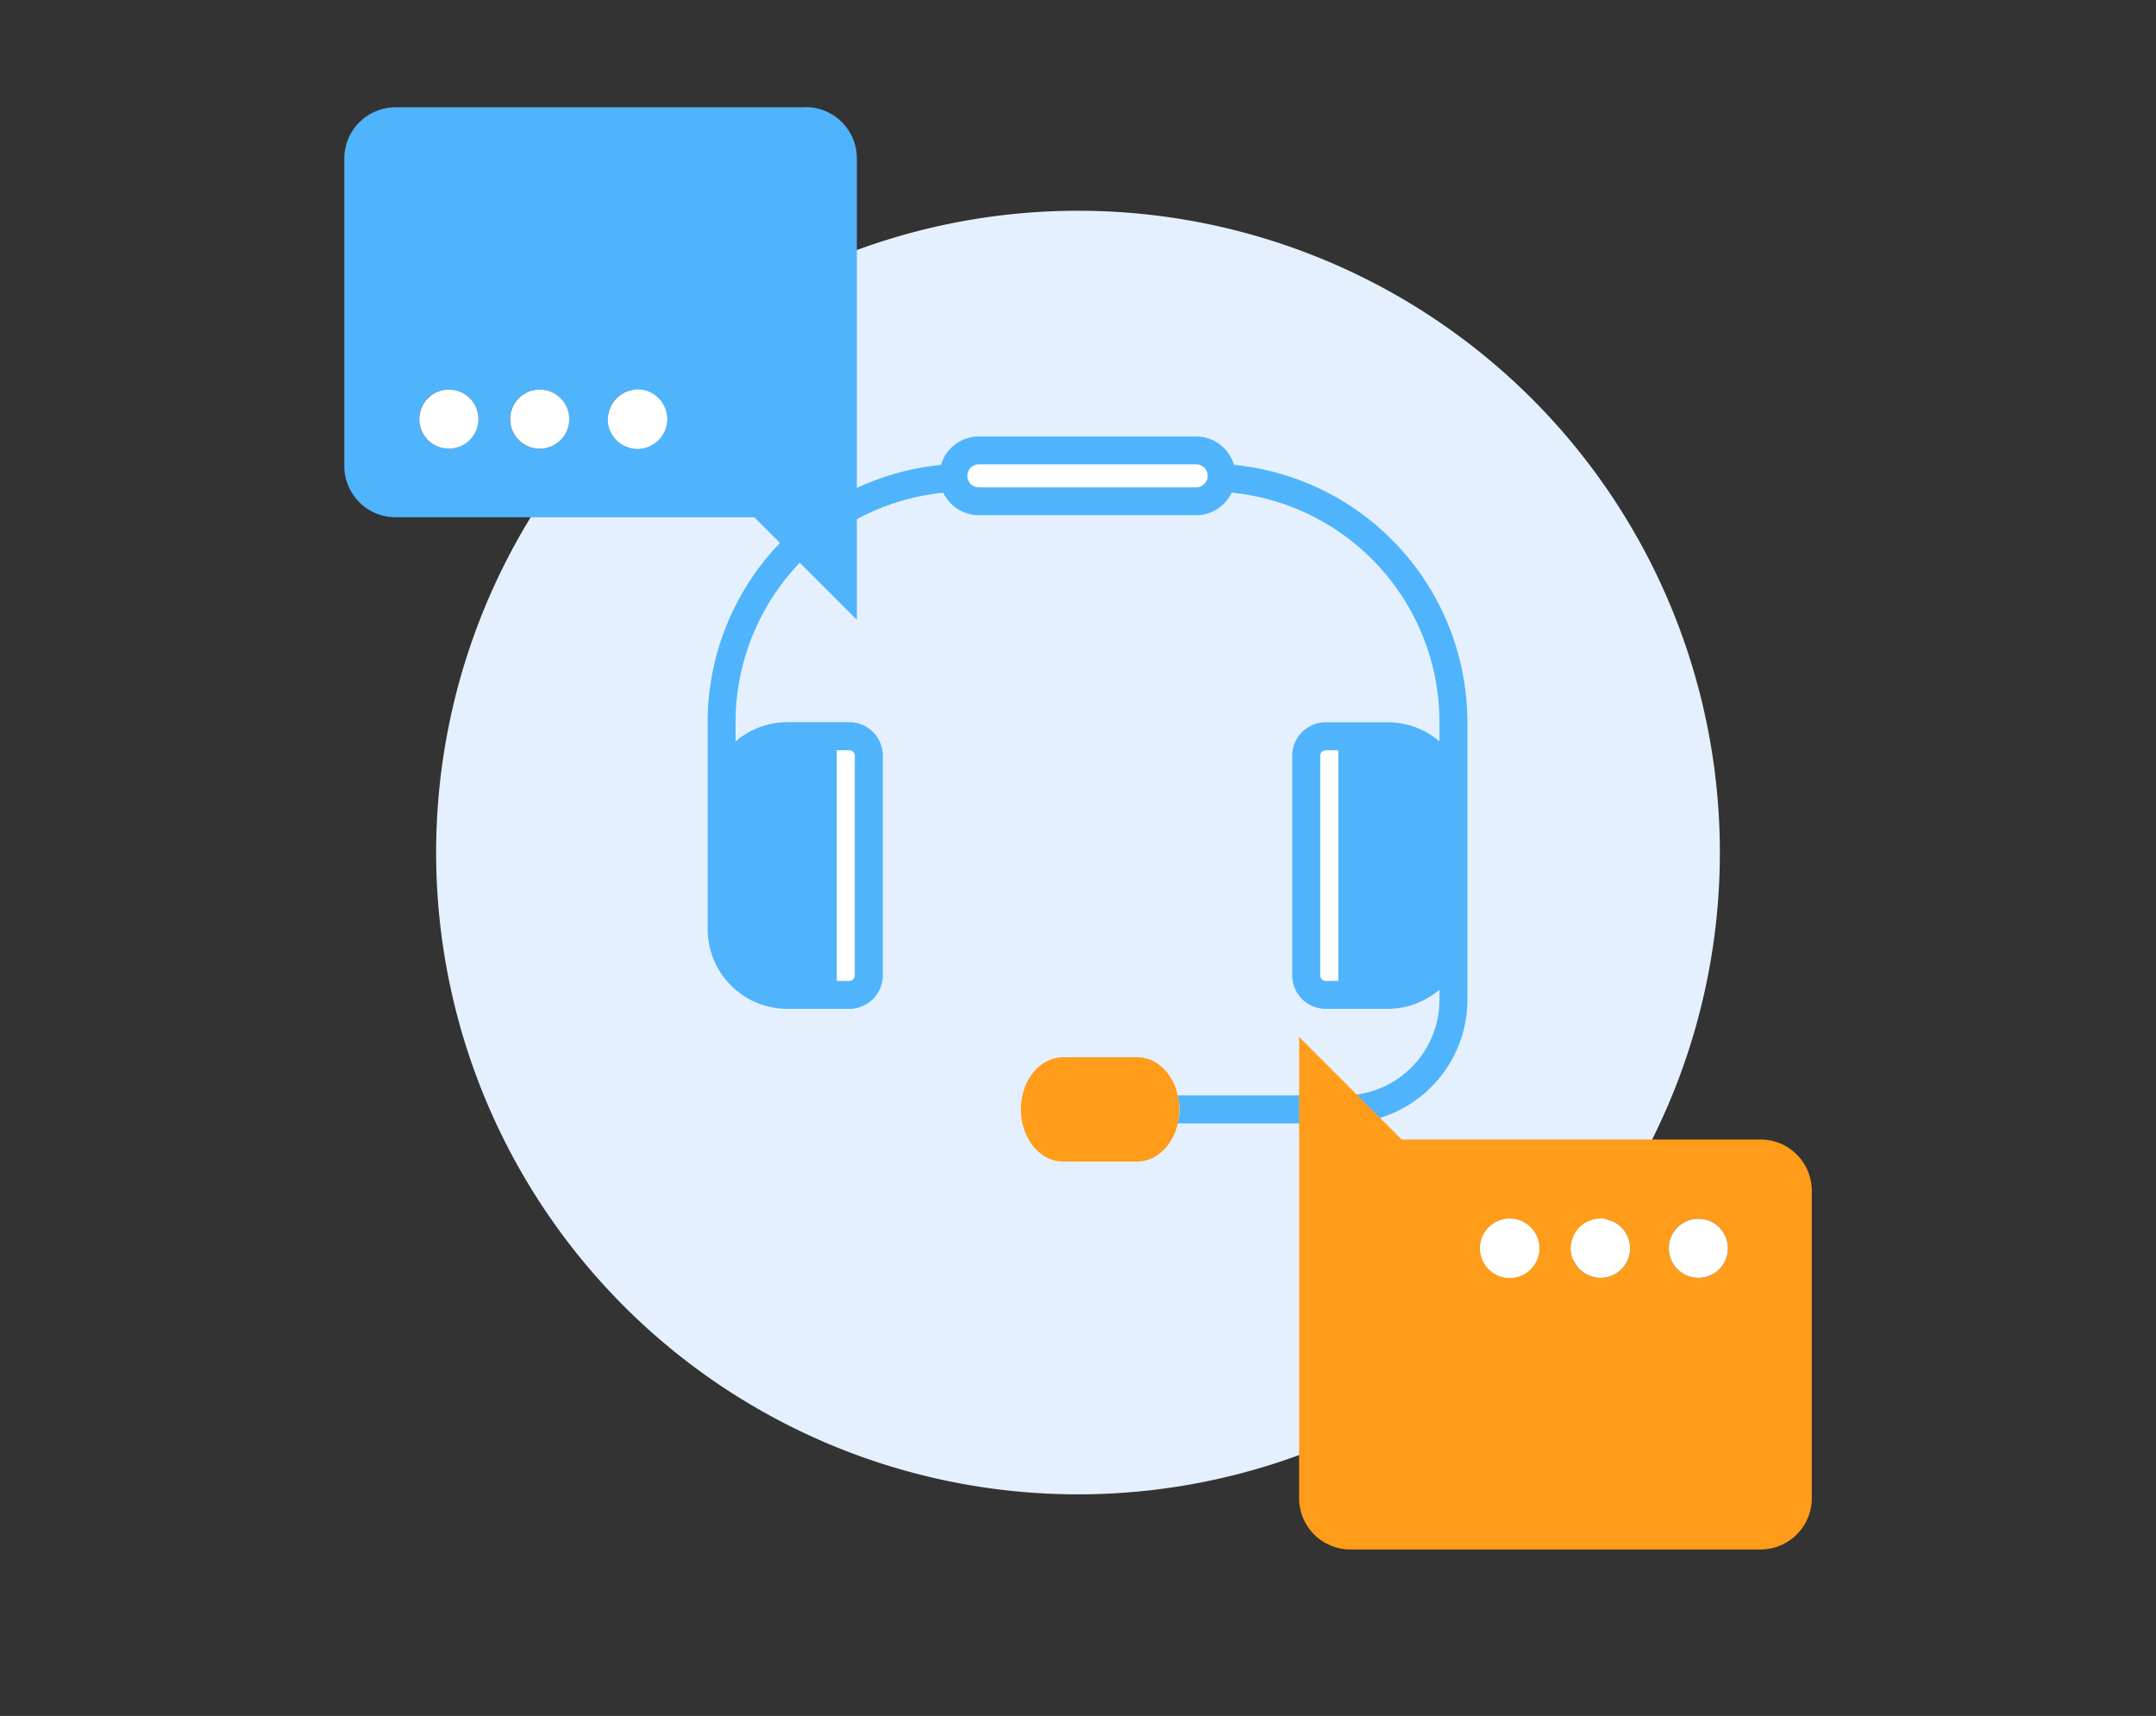 <svg xmlns="http://www.w3.org/2000/svg" xmlns:xlink="http://www.w3.org/1999/xlink" width="218.6" height="174"><rect width="100%" height="100%" fill="#333333" stroke="none"/><path fill="#E4F0FD" d="M109.3 151.53a65.08 65.08 0 1 0 0-130.16 65.08 65.08 0 0 0 0 130.16"/><path fill="#FF9C1A" d="M119.42 111.08c-.5-2.23-2.14-3.87-4.1-3.87h-7.54c-2.36 0-4.27 2.36-4.27 5.28 0 2.92 1.91 5.29 4.27 5.29h7.54c1.96 0 3.6-1.65 4.1-3.87a6.4 6.4 0 0 0 0-2.83z"/><path fill="#FFF" d="M86.11 76.07h-1.27v23.4h1.27c.31 0 .56-.25.56-.57V76.63a.56.56 0 0 0-.56-.56z"/><path fill="#FFF" d="M134.42 99.47h1.27v-23.4h-1.27a.56.56 0 0 0-.56.56V98.9c0 .32.25.57.56.57z"/><path fill="#FFF" d="M99.25 49.42h22.03a1.17 1.17 0 0 0 0-2.34H99.25a1.17 1.17 0 0 0 0 2.34z"/><path fill="#4FB4FC" d="M125.11 47.14a4 4 0 0 0-3.83-2.88H99.25a4 4 0 0 0-3.84 2.88 26.24 26.24 0 0 0-23.66 26.12v20.96a8.08 8.08 0 0 0 8.08 8.08h6.28a3.4 3.4 0 0 0 3.4-3.4V76.63a3.4 3.4 0 0 0-3.4-3.4h-6.28c-2 0-3.84.74-5.25 1.95v-1.92a23.42 23.42 0 0 1 21.06-23.3 4 4 0 0 0 3.6 2.28h22.04c1.6 0 2.96-.93 3.6-2.29a23.41 23.41 0 0 1 21.07 23.31v1.92a8.04 8.04 0 0 0-5.25-1.94h-6.28a3.4 3.4 0 0 0-3.4 3.39V98.9a3.4 3.4 0 0 0 3.4 3.4h6.28c2 0 3.83-.74 5.25-1.94v1.02a9.7 9.7 0 0 1-9.7 9.7h-16.83c.1.45.18.92.18 1.41 0 .5-.08.96-.18 1.42h16.83c6.9 0 12.53-5.62 12.53-12.53V73.26a26.24 26.24 0 0 0-23.67-26.12zM84.84 76.07h1.27c.31 0 .56.25.56.56V98.9c0 .32-.25.57-.56.57h-1.27v-23.4zm36.44-26.65H99.25a1.17 1.17 0 0 1 0-2.34h22.03a1.17 1.17 0 0 1 0 2.34zm14.4 50.05h-1.26a.56.56 0 0 1-.56-.57V76.64c0-.31.25-.56.56-.56h1.27v23.4z"/><path fill="none" d="M86.67 98.9V76.63a.56.56 0 0 0-.56-.56h-1.27v23.4h1.27c.31 0 .56-.25.56-.57z"/><path fill="none" d="M121.28 47.09H99.25a1.17 1.17 0 0 0 0 2.33h22.03a1.17 1.17 0 0 0 0-2.34z"/><path fill="none" d="M133.85 76.63V98.9c0 .32.26.57.57.57h1.27v-23.4h-1.27a.56.56 0 0 0-.56.56z"/><path fill="#4FB4FC" d="M81.68 10.88H40.1a5.2 5.2 0 0 0-5.19 5.2v31.17a5.2 5.2 0 0 0 5.2 5.2h36.37l10.4 10.4V16.06a5.2 5.2 0 0 0-5.2-5.2zM45.5 45.5a3 3 0 1 1 0-6 3 3 0 0 1 0 6zm9.21 0a3 3 0 1 1 0-6 3 3 0 0 1 0 6zm9.92 0a3 3 0 1 1 0-6 3 3 0 0 1 0 6z"/><circle fill="#FFF" cx="45.51" cy="42.5" r="3"/><circle fill="#FFF" cx="54.72" cy="42.5" r="3"/><circle fill="#FFF" cx="64.64" cy="42.5" r="3"/><path fill="#FF9C1A" d="M178.5 115.55h-36.38l-10.4-10.4v46.77a5.2 5.2 0 0 0 5.2 5.2h41.58a5.2 5.2 0 0 0 5.2-5.2v-31.17a5.2 5.2 0 0 0-5.2-5.2zm-25.43 14.03a3 3 0 1 1 0-6 3 3 0 0 1 0 6zm9.2 0a3 3 0 1 1 .01-6 3 3 0 0 1 0 6zm9.93 0a3 3 0 1 1 0-6 3 3 0 0 1 0 6z"/><circle fill="#FFF" cx="153.07" cy="126.58" r="3"/><circle fill="#FFF" cx="162.28" cy="126.58" r="3"/><circle fill="#FFF" cx="172.2" cy="126.58" r="3"/></svg>